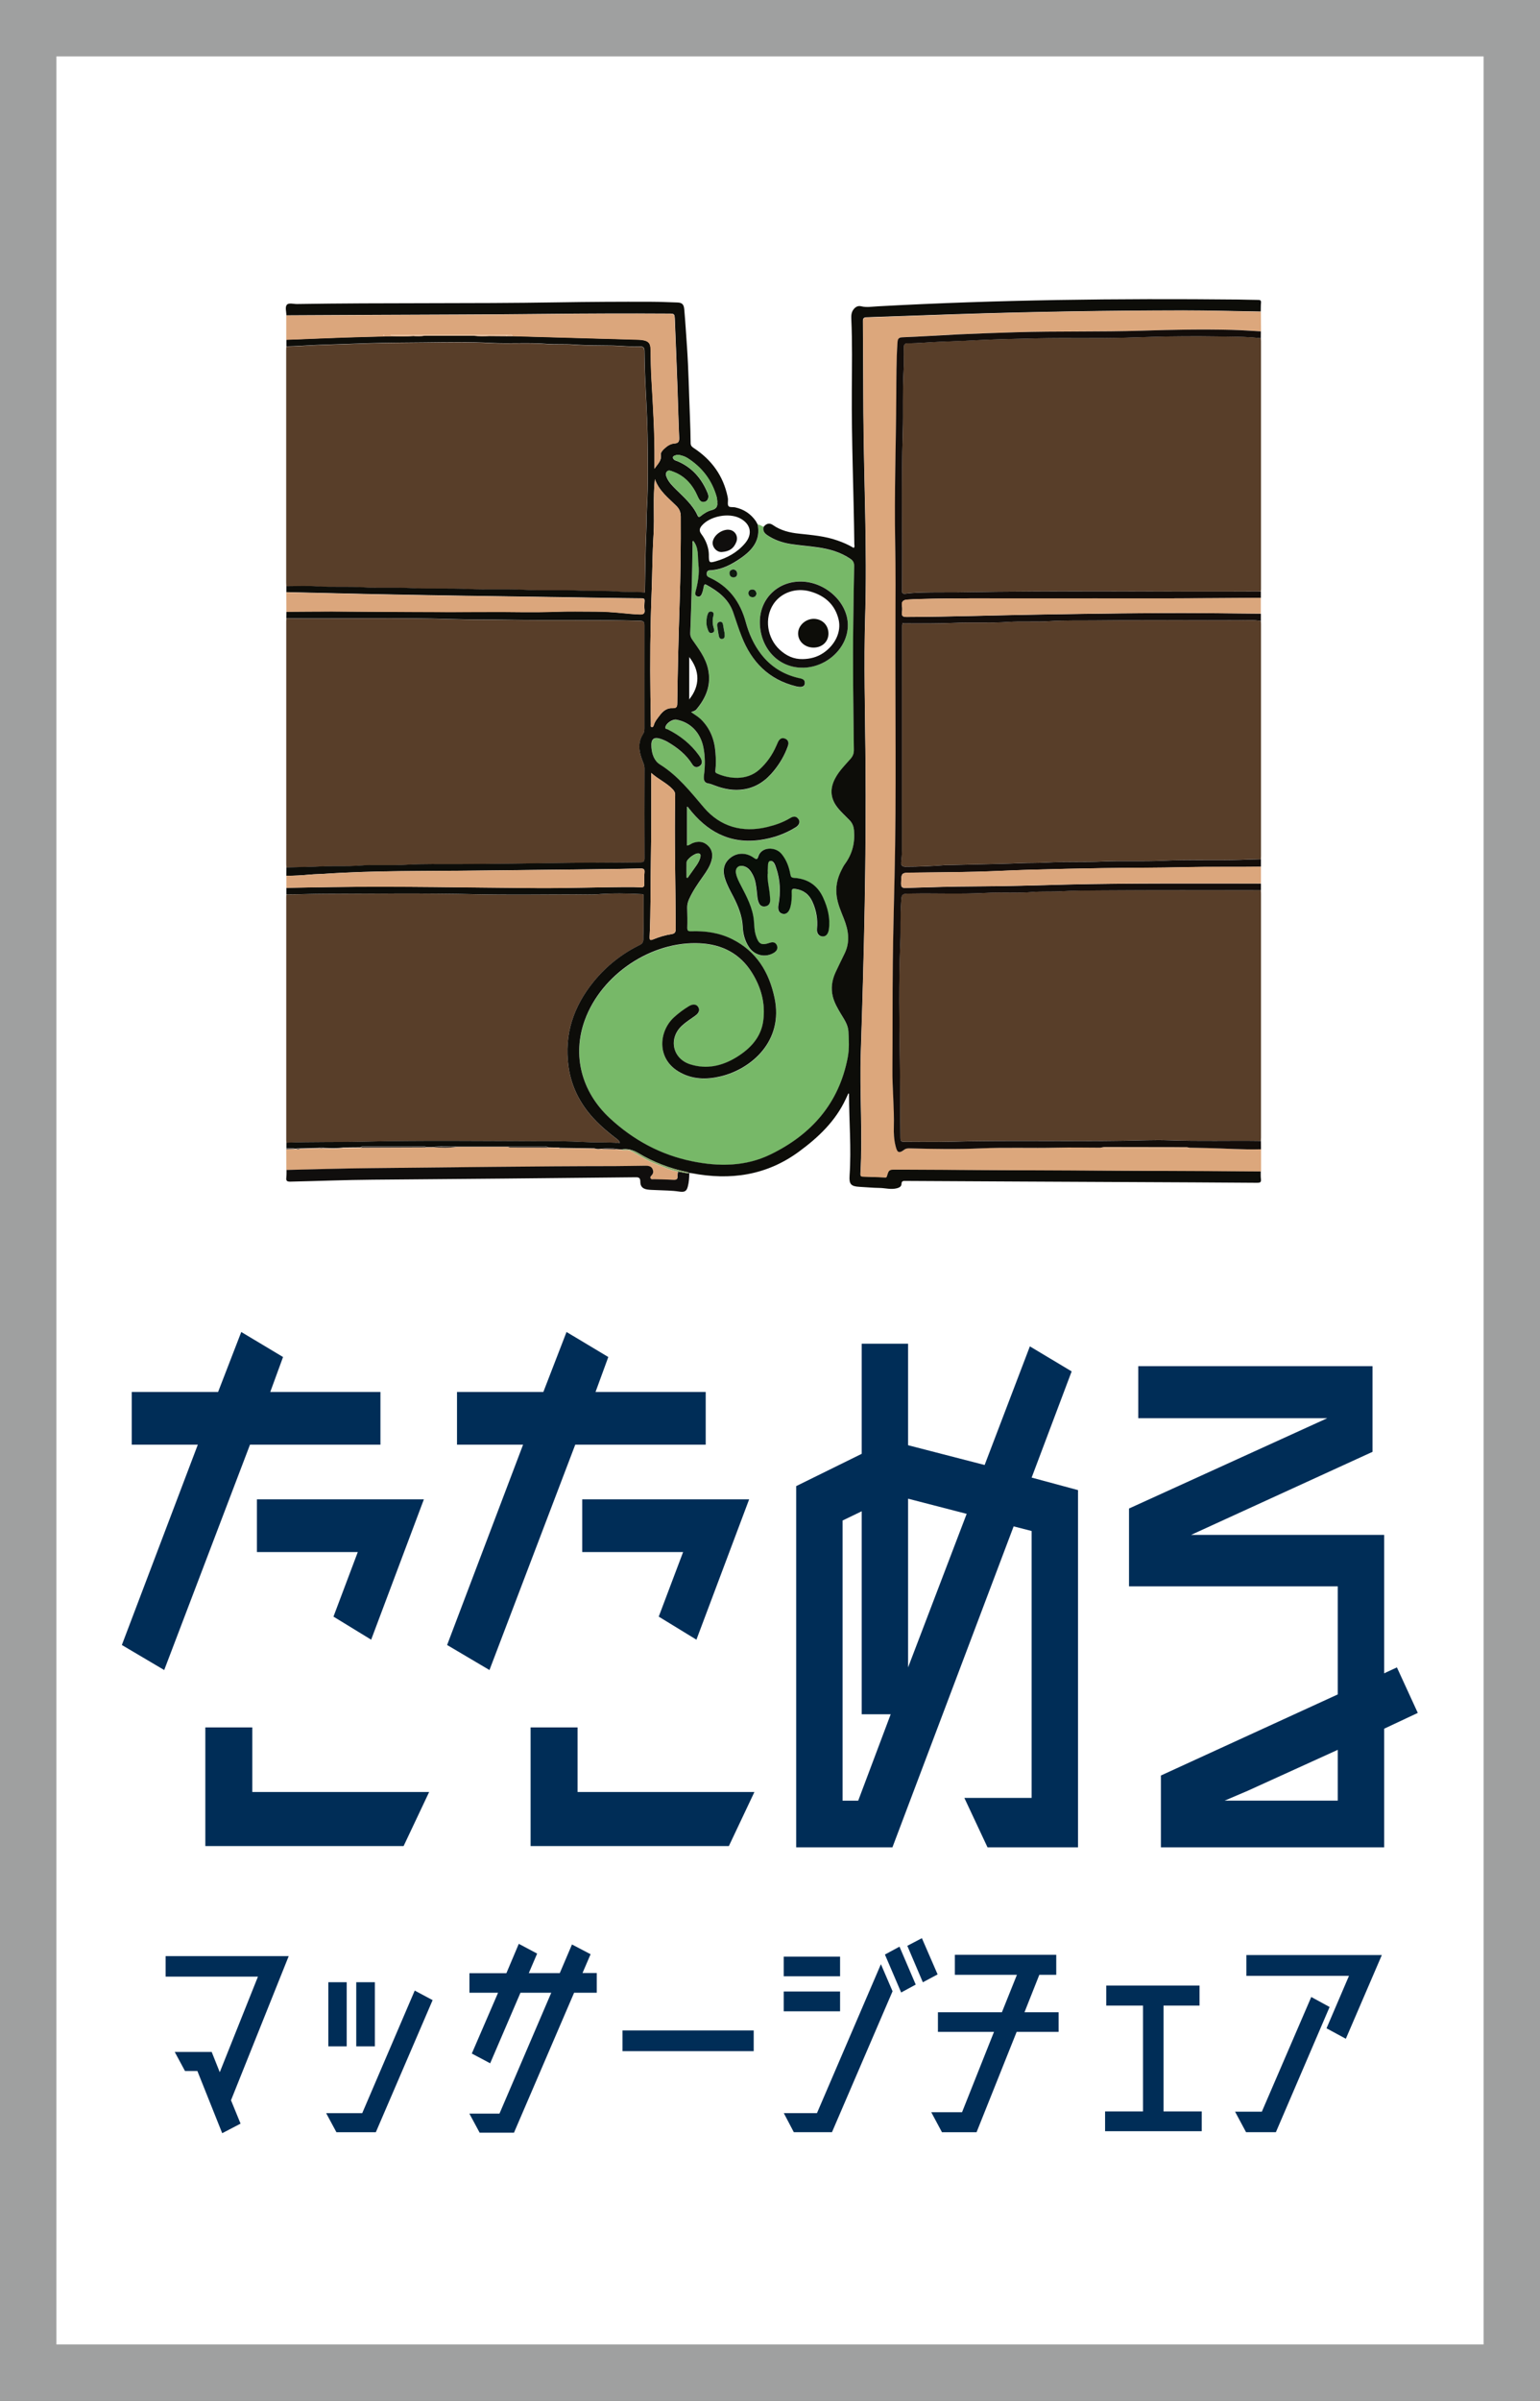 <?xml version="1.0" encoding="UTF-8"?>
<svg id="_レイヤー_2" data-name="レイヤー 2" xmlns="http://www.w3.org/2000/svg" viewBox="0 0 240 374">
  <rect x="0" y="0" width="240" height="374" fill="#808080" stroke="none"/>
  <defs>
    <style>
      .cls-1 {
        fill: #dba67c;
      }

      .cls-2 {
        fill: #fff;
      }

      .cls-3 {
        fill: #130d0a;
      }

      .cls-4 {
        fill: #daa67c;
      }

      .cls-5 {
        fill: #8aa86b;
      }

      .cls-6 {
        fill: #583e29;
      }

      .cls-7 {
        fill: #0f1b10;
      }

      .cls-8 {
        fill: #dca77c;
      }

      .cls-9 {
        fill: #080e08;
      }

      .cls-10 {
        fill: #0d0d09;
      }

      .cls-11 {
        fill: #100e0d;
      }

      .cls-12 {
        fill: #9fa0a0;
      }

      .cls-13 {
        fill: #77b668;
      }

      .cls-14 {
        fill: #002d57;
      }

      .cls-15 {
        fill: #77b868;
      }

      .cls-16 {
        fill: #e4b691;
      }
    </style>
  </defs>
  <g id="_レイヤー_2-2" data-name="レイヤー 2">
    <g>
      <g>
        <rect class="cls-2" x="4.4" y="4.4" width="231.21" height="365.21"/>
        <path class="cls-12" d="M231.21,8.79v356.41H8.79V8.79h222.41M240,0H0v374h240V0h0Z"/>
      </g>
      <g>
        <path class="cls-14" d="M45,304.7l-9,22.47,1.49,3.64-2.86,1.49-3.87-9.69h-1.93l-1.6-2.97h5.76l1.26,3.16,5.95-14.89h-14.39v-3.19h19.19Z"/>
        <path class="cls-14" d="M64.63,310.08l2.79,1.49-8.85,20.58h-6.14l-1.6-2.97h5.62l8.18-19.09ZM54.03,308.78v9.99h-2.86v-9.99h2.86ZM58.42,308.78v9.99h-2.9v-9.99h2.9Z"/>
        <path class="cls-14" d="M93,307.37v3.05h-3.53l-9.37,21.8h-5.35l-1.6-2.97h4.69l8.07-18.83h-4.8l-4.72,10.99-2.86-1.52,4.09-9.47h-4.46v-3.05h5.76l1.93-4.57,2.86,1.52-1.3,3.04h4.83l1.9-4.46,2.9,1.52-1.26,2.93h2.23Z"/>
        <path class="cls-14" d="M117.46,319.52h-20.45v-3.23h20.45v3.23Z"/>
        <path class="cls-14" d="M130.92,307.85h-8.78v-3.05h8.78v3.05ZM137.28,305.96l1.82,4.23-9.44,21.95h-5.95l-1.56-2.97h5.17l9.97-23.21ZM130.92,313.31h-8.78v-3.08h8.78v3.08ZM142.71,309.15l-2.27,1.23-2.53-5.91,2.27-1.23,2.53,5.91ZM146.13,307.56l-2.31,1.23-2.42-5.68,2.27-1.19,2.45,5.64Z"/>
        <path class="cls-14" d="M164.98,313.46v3.05h-6.54l-6.25,15.64h-5.39l-1.67-3.12h4.8l4.98-12.52h-8.74v-3.05h9.97l2.34-5.83h-9.67v-3.12h15.8v3.12h-2.64l-2.31,5.83h5.32Z"/>
        <path class="cls-14" d="M181.33,328.91h5.95v3.08h-15.06v-3.08h5.91v-16.49h-5.73v-3.12h14.54v3.12h-5.61v16.49Z"/>
        <path class="cls-14" d="M204.35,311.08l2.86,1.56-8.37,19.5h-4.65l-1.71-3.19h4.17l7.7-17.86ZM194.23,304.55h21.12l-5.61,13.04-3.01-1.63,3.5-8.17h-15.99v-3.23Z"/>
      </g>
      <g>
        <path class="cls-14" d="M59.29,225.04h-20.33l-13.37,35.11-6.6-3.9,11.84-31.21h-10.3v-8.21h13.46l3.61-9.34,6.51,3.9-1.99,5.44h17.17v8.21ZM39.32,279.15h27.56l-3.98,8.42h-30.9v-18.48h7.32v10.06ZM40.04,233.56v8.21h15.72l-3.79,10.06,6.05,3.7-.18-.1,8.22-21.87h-26.02Z"/>
        <path class="cls-14" d="M109.98,225.04h-20.33l-13.37,35.11-6.6-3.9,11.84-31.21h-10.3v-8.21h13.46l3.61-9.34,6.51,3.9-1.99,5.44h17.17v8.21ZM90.01,279.15h27.56l-3.98,8.42h-30.9v-18.48h7.32v10.06ZM90.74,233.56v8.21h15.72l-3.8,10.06,6.05,3.7-.18-.1,8.22-21.87h-26.02Z"/>
        <path class="cls-14" d="M160.77,230.17l7.23,1.95v55.65h-14.1l-3.61-7.7h10.48v-41.58l-2.8-.72-18.89,50h-15v-56.27l10.21-5.03v-17.15h7.23v15.81l11.93,3.08,7.05-18.48,6.51,3.9-6.23,16.53ZM133.75,280.49l5.06-13.45h-4.52v-31.62l-2.98,1.44v43.64h2.44ZM141.52,259.74l9.13-23.92-9.13-2.36v26.28Z"/>
        <path class="cls-14" d="M220.95,266.83l-5.24,2.46v18.48h-34.79v-11.19l27.56-12.63v-16.84h-32.53v-12.12l30.9-14.07h-29.46v-8.11h36.51v13.35l-28.28,12.94h30.09v21.56l1.99-.92,3.25,7.08ZM208.48,280.49v-7.91l-14.01,6.37-3.61,1.54h17.62Z"/>
      </g>
      <g>
        <path class="cls-2" d="M110.47,86.33c0,1.33.04,1.39,1.02,1.12,1.8-.51,3.41-1.38,4.63-2.83,1.22-1.45.88-3.02-.81-3.89-1.74-.9-4.68-.33-5.94,1.15-.35.41-.46.81-.06,1.33.77,1.01,1.14,2.2,1.16,3.12Z"/>
        <path class="cls-2" d="M125.1,102.67c1.16-.02,2.25-.3,3.22-.96,1.84-1.25,2.81-3.28,2.38-5.17-.55-2.36-2.16-3.76-4.42-4.4-2.27-.65-4.58.19-5.75,1.97-1.45,2.2-.98,5.28.97,7.09,1.04.96,2.19,1.5,3.6,1.47Z"/>
        <g>
          <path class="cls-15" d="M118.07,81.73c.38-.04.64.25.96.35-.19.61.1,1.01.58,1.33,1.07.73,2.28,1.14,3.54,1.35,1.43.23,2.87.33,4.3.53,1.81.26,3.56.75,5.1,1.8.42.28.6.61.58,1.14-.07,2.87-.1,5.74-.14,8.61-.1,6.66.01,13.32.09,19.98,0,.57-.16,1-.52,1.42-.85.97-1.78,1.88-2.39,3.04-.83,1.56-.78,3.06.32,4.49.58.75,1.28,1.38,1.94,2.05.45.46.63.97.68,1.63.16,1.92-.3,3.63-1.43,5.19-.2.28-.36.6-.52.91-.68,1.32-.97,2.7-.74,4.19.18,1.21.67,2.3,1.11,3.42.72,1.81.99,3.63.08,5.47-.47.94-.93,1.88-1.37,2.84-.57,1.23-.77,2.51-.43,3.84.24.94.73,1.78,1.22,2.61.51.87,1.13,1.7,1.2,2.74.09,1.37.15,2.75-.11,4.12-1.36,7.12-5.64,11.98-12,15.07-3.89,1.89-8.06,1.92-12.23,1.08-4.91-1-9.17-3.31-12.83-6.7-4.45-4.12-5.9-9.82-3.92-15.27,2.59-7.13,10.38-12.37,17.96-11.99,3.41.17,6.22,1.59,8.08,4.55,1.46,2.32,2.15,4.86,1.77,7.58-.36,2.55-2,4.28-4.1,5.58-2.26,1.4-4.69,1.98-7.29,1.14-2.77-.89-3.41-4.06-1.26-6.03.63-.58,1.36-1.03,2.05-1.53.61-.45.76-.93.46-1.38-.29-.44-.84-.49-1.46-.1-.82.51-1.61,1.08-2.31,1.73-2.33,2.16-2.75,6.34.7,8.43,2.08,1.26,4.33,1.3,6.62.75,4.71-1.13,9.81-5.45,8.35-12.24-.86-3.99-2.8-7.2-6.55-9.1-2.02-1.02-4.21-1.33-6.45-1.25-.46.02-.6-.1-.59-.57.03-1.03,0-2.06-.02-3.09-.01-.47.09-.9.29-1.33.57-1.29,1.37-2.44,2.19-3.58.55-.77,1.06-1.56,1.32-2.48.24-.86.11-1.66-.57-2.3-.7-.66-1.5-.72-2.38-.38-.3.12-.54.36-.88.37v-6.03c.06,0,.09,0,.1,0,.05.05.09.1.13.15,2.84,3.68,6.44,5.69,11.21,5.01,1.97-.28,3.83-.92,5.52-1.98.55-.35.71-.86.41-1.27-.36-.49-.79-.45-1.27-.16-1.11.68-2.33,1.1-3.6,1.4-3.87.93-7.29-.04-9.84-3.01-2.1-2.45-4.06-4.98-6.85-6.72-.91-.57-1.26-1.61-1.35-2.67-.11-1.37.39-1.74,1.68-1.25.31.12.61.25.89.42,1.5.89,2.85,1.95,3.8,3.46.23.37.59.55,1.01.35.43-.21.58-.59.41-1.05-.09-.24-.22-.48-.38-.69-1.27-1.76-2.92-3.07-4.85-4.04-.14-.07-.44-.03-.39-.34.11-.62,1.1-1.29,1.74-1.18,2.18.4,3.75,2.02,4.2,4.35.27,1.43.27,2.88.08,4.32-.1.73.09,1.16.62,1.25.38.06.71.2,1.06.33,1.48.56,2.99.86,4.57.59,1.97-.33,3.46-1.42,4.68-2.93.91-1.14,1.63-2.38,2.13-3.75.18-.49.15-.99-.42-1.21-.57-.23-.91.1-1.13.59-.08.18-.16.36-.24.54-.62,1.42-1.49,2.68-2.65,3.71-1.98,1.77-4.77,1.42-6.62.58-.27-.12-.23-.35-.21-.56.1-.9.06-1.79,0-2.69-.15-2.02-.83-3.79-2.31-5.22-.44-.43-.99-.71-1.49-1.09.33-.1.63-.18.84-.43,1.52-1.82,2.33-3.84,1.81-6.24-.38-1.76-1.46-3.16-2.46-4.6-.22-.32-.34-.63-.32-1.03.18-4.62.31-9.24.36-13.86,0-.17-.11-.39.11-.51.91,1.1.66,2.45.81,3.71.16,1.41-.08,2.79-.44,4.16-.09.34-.11.69.32.8.43.11.58-.23.69-.54.11-.33.18-.67.26-1.02.05-.26.13-.42.43-.25,1.8,1,3.4,2.19,4.13,4.22.46,1.28.86,2.58,1.35,3.84,1.56,3.95,4.23,6.7,8.46,7.74.85.21,1.32.08,1.37-.41.07-.76-.55-.78-1.05-.9-2.37-.57-4.31-1.8-5.79-3.74-1.12-1.47-1.86-3.13-2.34-4.89-.87-3.21-2.64-5.64-5.73-7.02-.29-.13-.41-.31-.37-.67.06-.47.42-.43.68-.45,1.73-.12,3.2-.9,4.57-1.85,1.84-1.27,3.19-2.83,2.68-5.31ZM119.63,136.12c0-.24-.02-.48,0-.72.05-.46-.07-1.2.38-1.27.55-.08.76.64.93,1.12.63,1.86.71,3.77.35,5.7-.14.74.06,1.24.61,1.4.54.15.99-.2,1.21-.92.24-.81.26-1.64.24-2.47-.02-.47.15-.54.58-.48,1.26.18,2.13.85,2.65,2,.61,1.34.84,2.75.71,4.22-.07.7.31,1.15.85,1.19.54.04.9-.39,1-1.08.25-1.76-.18-3.39-.89-4.97-.88-1.94-2.41-2.95-4.52-3.08-.38-.02-.51-.13-.58-.51-.21-1.17-.6-2.27-1.38-3.22-.98-1.18-3.16-1.1-3.62.39-.16.54-.33.48-.73.2-1.15-.82-2.52-.81-3.56-.03-1.03.78-1.34,1.88-.9,3.29.31.99.81,1.89,1.29,2.8.78,1.48,1.39,3.01,1.47,4.72.05,1.12.34,2.21.98,3.16.87,1.31,2.57,1.68,3.89.86.45-.28.66-.67.44-1.17-.22-.49-.65-.53-1.12-.37-1.26.43-1.69.22-2.11-1.04-.26-.78-.26-1.59-.34-2.4-.18-2.01-1.12-3.76-2.03-5.5-.3-.58-.61-1.17-.75-1.81-.2-.91.41-1.46,1.3-1.16.62.21.97.71,1.28,1.26.46.83.55,1.74.65,2.66.07.58.07,1.18.31,1.74.18.43.52.65.99.58.47-.07.74-.38.78-.84.03-.32-.02-.65-.05-.98-.09-1.09-.41-2.16-.34-3.26ZM118.42,96.93c0,3.83,2.71,7.18,6.83,7.07,3.69-.09,6.9-3.13,6.88-6.66-.02-3.56-3.54-6.77-7.4-6.76-3.61.01-6.33,2.75-6.31,6.34ZM110.1,96.88c-.05.43.09.9.26,1.34.1.28.31.5.65.37.3-.12.33-.38.25-.65-.21-.68-.27-1.36-.07-2.05.08-.27.01-.54-.32-.61-.31-.07-.49.12-.58.4-.13.37-.18.76-.19,1.21ZM112.92,98.66c-.06-.31-.15-.78-.23-1.25-.05-.3-.11-.59-.49-.56-.4.03-.47.35-.44.67.05.47.15.94.23,1.41.05.32.16.64.55.59.39-.05.42-.38.37-.87ZM117.9,92.44c-.08-.34-.26-.6-.65-.61-.39,0-.63.21-.61.61.02.38.29.59.66.59.35,0,.55-.23.6-.59ZM114.25,88.7c-.36.06-.56.25-.55.61.02.42.26.64.68.62.33-.01.53-.23.52-.56-.01-.4-.24-.64-.64-.68Z"/>
          <path class="cls-6" d="M196.5,52.68c0,.15.02.31.02.46,0,12.87,0,25.74,0,38.6,0,.13-.01.26-.02.39-15.68.09-31.36-.15-47.03.12-1.56.03-3.11-.01-4.67.02-1.2.02-2.41.04-3.6.19-.56.07-.63-.06-.63-.54.08-8.21-.14-16.42.12-24.63.1-3.15-.05-6.3.13-9.45.07-1.18,0-2.37.03-3.55,0-.37-.04-.82.58-.82,1.71,0,3.4-.18,5.1-.24,2.01-.07,4.02-.17,6.03-.26,3.08-.15,6.16-.21,9.25-.28,4.56-.1,9.11.04,13.67-.1,2.99-.09,5.98-.2,8.97-.21,1.7,0,3.4-.01,5.1.02,2.32.04,4.64,0,6.94.28Z"/>
          <path class="cls-6" d="M196.5,138.67c0,.17.02.35.02.52,0,12.67,0,25.34,0,38.01,0,.17-.01.35-.02.52-4.78-.07-9.55.08-14.33-.1-2.25-.08-4.51.03-6.76.07-9.21.15-18.42-.11-27.62.16-2.19.06-4.39.01-6.58.01-.88,0-.87,0-.89-.87-.06-3.94-.03-7.88-.09-11.82-.09-6.11-.19-12.22.07-18.32.09-2.05-.03-4.11.12-6.17.11-1.48.03-1.47,1.52-1.49,3.94-.07,7.89.11,11.83-.11,2.36-.13,4.73.07,7.09-.13,1.5-.13,3.01-.02,4.53-.12,2.12-.14,4.25-.12,6.37-.13,8.25-.07,16.49-.03,24.74-.03Z"/>
          <path class="cls-6" d="M44.62,91.34c0-.2-.02-.39-.02-.59,0-12.06,0-24.11,0-36.17,0-.2.01-.39.02-.59,1.73-.04,3.45-.18,5.17-.24,2.6-.09,5.2-.18,7.8-.26,2.82-.09,5.65-.09,8.47-.12,3.5-.04,7.01-.11,10.52.08,2.84.15,5.69-.08,8.54.14,1.42.11,2.84.01,4.26.11,2.05.15,4.11.13,6.17.16,1.4.02,2.79.21,4.2.14.5-.03.67.23.67.73,0,1.13.04,2.27.08,3.41.12,3.19.35,6.37.4,9.55.07,3.87.12,7.75-.1,11.62-.07,1.2-.05,2.4-.1,3.6-.15,3.14-.16,6.28-.22,9.43-1.47-.17-2.89-.05-4.3-.17-1.83-.15-3.67-.04-5.51-.13-3.04-.16-6.09.03-9.13-.14-2.86-.16-5.73.02-8.61-.12-3.04-.15-6.09.01-9.13-.15-2.43-.13-4.86.03-7.29-.12-2.34-.15-4.68.02-7.03-.14-1.62-.11-3.24-.02-4.87-.03Z"/>
          <path class="cls-6" d="M44.63,135.13c0-.15-.02-.31-.02-.46,0-12.63,0-25.26,0-37.88,0-.15.01-.31.02-.46,8.68.08,17.36-.15,26.04.13,2.76.09,5.52.05,8.28.1,6.92.12,13.85-.04,20.78.16.53.02.71.12.71.69-.02,5.35-.01,10.69,0,16.04,0,.34-.04.66-.22.94-.86,1.31-.64,2.65-.13,4.01.16.42.36.82.36,1.31-.02,4.67-.02,9.33,0,14,0,.48-.12.63-.62.64-3.68.05-7.36.03-11.04.08-5.81.08-11.62.16-17.42.19-2.67.01-5.34-.07-8.02.1-2.49.15-4.99-.05-7.49.14-1.79.14-3.59.02-5.38.11-1.94.09-3.89.12-5.84.17Z"/>
          <path class="cls-6" d="M196.5,96.73c0,.15.02.31.02.46,0,12.06,0,24.12,0,36.18,0,.15-.02.31-.02.46-1.05.01-2.1.07-3.15.1-4.07.13-8.15-.06-12.22.14-3.06.15-6.13-.03-9.2.12-2.93.14-5.87,0-8.8.16-1.38.08-2.75.04-4.13.1-1.94.09-3.89.12-5.84.17-1.9.05-3.81.09-5.71.14-.07,0-.13,0-.2,0-2.05.16-4.1.25-6.16.25-.47,0-.69-.21-.66-.68.05-.61.13-1.22.13-1.83,0-11.57,0-23.14.01-34.7,0-.22-.04-.44.1-.63.02-.02.04-.04.06-.06,2.73.03,5.45.05,8.18-.08,2.73-.12,5.47.05,8.21-.14,2.1-.14,4.2.02,6.3-.12,2.51-.16,5.03-.09,7.55-.12,7.32-.09,14.65-.04,21.98-.03,1.18,0,2.36-.08,3.54.12Z"/>
          <path class="cls-6" d="M44.63,178c0-.13-.02-.26-.02-.39,0-12.63,0-25.25,0-37.88,0-.13.01-.26.02-.39,2.01,0,4.03-.1,6.04-.1,7.76-.01,15.52-.11,23.29.07,5.31.13,10.62.03,15.93.03,1.1,0,2.2.05,3.29-.03,2.3-.17,4.59-.15,6.88-.01.3.02.24.18.24.34,0,2.08.03,4.16-.04,6.24-.01.43.14,1-.53,1.32-2.84,1.39-5.26,3.31-7.26,5.78-3.11,3.84-4.55,8.18-3.88,13.11.42,3.12,1.78,5.83,3.92,8.14,1.11,1.2,2.35,2.25,3.66,3.23.2.15.37.31.43.56-.08,0-.16,0-.24,0-.09,0-.19,0-.28,0-.04,0-.08,0-.12,0-1.66-.09-3.32-.03-4.99-.12-2.42-.14-4.86-.13-7.29-.13-9.05-.01-18.11-.15-27.16.08-3.96.1-7.93,0-11.89.16Z"/>
          <path class="cls-10" d="M44.63,178c3.96-.16,7.93-.06,11.89-.16,9.05-.22,18.11-.09,27.16-.08,2.43,0,4.86,0,7.29.13,1.66.1,3.33.03,4.99.12.04.06.08.06.12,0,.09,0,.19,0,.28,0,.08.11.16.12.24,0-.06-.25-.23-.41-.43-.56-1.3-.98-2.55-2.03-3.66-3.23-2.14-2.31-3.5-5.02-3.92-8.14-.67-4.93.77-9.27,3.88-13.11,2-2.47,4.42-4.39,7.26-5.78.67-.33.51-.89.53-1.32.07-2.08.04-4.16.04-6.24,0-.16.06-.32-.24-.34-2.3-.13-4.59-.16-6.88.01-1.09.08-2.19.03-3.29.03-5.31,0-10.62.09-15.93-.03-7.76-.18-15.52-.08-23.29-.07-2.01,0-4.03.1-6.04.1,0-.34,0-.69,0-1.03,2.37-.04,4.74-.09,7.1-.12,10.68-.15,21.36.08,32.05.16,4.98.03,9.96-.17,14.93-.16.42,0,.83.04,1.25.04.32,0,.46-.13.45-.48-.02-.61-.03-1.23.03-1.84.05-.52-.15-.62-.62-.61-2.65.06-5.31.1-7.96.13-5.81.07-11.62.12-17.44.19-7.98.1-15.96-.03-23.92.51-.74.05-1.48.05-2.22.12-1.22.11-2.44.19-3.66.18,0-.43,0-.87.01-1.3,1.95-.05,3.9-.08,5.84-.17,1.8-.09,3.59.03,5.38-.11,2.5-.19,5,.01,7.49-.14,2.67-.17,5.34-.08,8.02-.1,5.81-.03,11.62-.11,17.42-.19,3.68-.05,7.36-.02,11.04-.08.5,0,.62-.15.62-.64-.02-4.67-.02-9.33,0-14,0-.49-.2-.89-.36-1.31-.51-1.36-.72-2.7.13-4.01.19-.28.22-.6.22-.94,0-5.35-.01-10.69,0-16.04,0-.56-.18-.67-.71-.69-6.93-.2-13.85-.04-20.78-.16-2.76-.05-5.52-.01-8.28-.1-8.68-.28-17.36-.05-26.04-.13,0-.34.01-.69.02-1.03,2.35-.01,4.69-.04,7.04-.04,8.18.03,16.35.14,24.53.08,3.42-.02,6.83.1,10.25-.03,2.12-.08,4.25-.04,6.38-.03,1.33,0,2.65.1,3.98.22.95.09,1.91.2,2.87.22.56.02.85-.1.76-.74-.06-.41-.03-.83,0-1.25.03-.37,0-.51-.46-.51-3.92-.03-7.85-.11-11.77-.17-5.77-.09-11.53-.16-17.3-.25-4.56-.07-9.12-.16-13.67-.25-4.21-.09-8.42-.19-12.62-.29,0-.31,0-.62,0-.93,1.62,0,3.25-.08,4.87.03,2.34.15,4.69-.01,7.03.14,2.43.16,4.86,0,7.29.12,3.04.16,6.09,0,9.13.15,2.87.14,5.74-.04,8.61.12,3.05.17,6.09-.02,9.13.14,1.84.1,3.68-.02,5.51.13,1.42.12,2.83,0,4.3.17.07-3.15.08-6.29.22-9.43.06-1.2.03-2.4.1-3.6.22-3.87.17-7.75.1-11.62-.06-3.19-.28-6.37-.4-9.55-.04-1.13-.07-2.27-.08-3.41,0-.5-.17-.75-.67-.73-1.4.07-2.8-.11-4.2-.14-2.06-.03-4.12-.01-6.17-.16-1.42-.1-2.85,0-4.26-.11-2.85-.22-5.7.01-8.54-.14-3.51-.19-7.01-.12-10.52-.08-2.82.03-5.65.03-8.47.12-2.6.08-5.2.18-7.8.26-1.72.06-3.44.2-5.17.24,0-.35,0-.7,0-1.05,3.12-.12,6.24-.25,9.37-.36,2.4-.08,4.81-.13,7.21-.19,1.06.03,2.11.05,3.17-.03.63.04,1.26.06,1.89-.06h7.52c.85.13,1.7.09,2.56.06.79,0,1.59.01,2.38.02.17,0,.35,0,.52,0,.22,0,.44,0,.65,0,3.31.09,6.62.19,9.92.28,3.26.09,6.53.19,9.79.28.24,0,.48.04.72.09.76.16,1.03.52,1.05,1.3.03,1.58.05,3.15.14,4.73.24,4.22.51,8.44.48,12.66,0,.4,0,.8,0,1.31.49-.74,1.13-1.24.98-2.16-.05-.36.28-.72.58-.99.44-.41.95-.74,1.56-.78.63-.04.74-.33.72-.91-.12-2.52-.17-5.03-.26-7.55-.13-3.61-.27-7.22-.42-10.83-.04-.91-.05-.93-.99-.93-6.38-.04-12.76-.02-19.15.05-8.82.1-17.63.1-26.45.15-4.65.02-9.3.05-13.95.07,0-.57-.24-1.28.08-1.65.3-.34,1.03-.1,1.57-.11,13.51-.22,27.03-.04,40.54-.26,4.89-.08,9.78-.11,14.67-.09,1.36,0,2.72.07,4.08.11.78.03,1,.33,1.07,1.09.17,1.92.28,3.84.42,5.76.25,3.65.31,7.31.46,10.96.06,1.36.09,2.72.11,4.07,0,.37.14.56.45.77,2.81,1.83,4.64,4.34,5.32,7.64.02.11.04.22.05.32.02.38-.1.88.09,1.12.17.21.7.11,1.05.19,1.33.29,2.4,1,3.19,2.12.1.17.16.3.29.52h0c.51,2.46-.83,4.03-2.68,5.3-1.38.95-2.84,1.73-4.57,1.85-.26.02-.62-.02-.68.45-.04.36.08.54.37.67,3.09,1.38,4.86,3.81,5.73,7.02.48,1.76,1.22,3.42,2.34,4.89,1.48,1.94,3.42,3.17,5.79,3.74.5.12,1.12.14,1.05.9-.05.48-.52.62-1.37.41-4.23-1.04-6.91-3.79-8.46-7.74-.5-1.26-.9-2.56-1.35-3.84-.73-2.04-2.33-3.23-4.13-4.22-.3-.17-.38,0-.43.25-.07.34-.14.69-.26,1.02-.11.31-.27.65-.69.54-.43-.11-.41-.46-.32-.8.36-1.36.6-2.75.44-4.16-.15-1.25.1-2.6-.81-3.71-.22.13-.11.35-.11.51-.05,4.62-.18,9.24-.36,13.86-.02.4.1.71.32,1.03,1,1.44,2.08,2.83,2.46,4.6.52,2.4-.29,4.43-1.81,6.24-.21.25-.51.33-.84.43.51.39,1.05.67,1.49,1.09,1.48,1.43,2.16,3.2,2.31,5.22.07.9.1,1.79,0,2.69-.02.21-.07.44.21.56,1.86.84,4.64,1.19,6.62-.58,1.16-1.04,2.03-2.29,2.65-3.71.08-.18.16-.36.24-.54.22-.49.56-.81,1.13-.59.57.23.6.72.42,1.21-.49,1.37-1.22,2.62-2.13,3.75-1.22,1.52-2.71,2.61-4.68,2.93-1.59.26-3.1-.03-4.57-.59-.35-.13-.68-.27-1.06-.33-.53-.09-.72-.52-.62-1.25.19-1.44.2-2.89-.08-4.32-.45-2.33-2.02-3.95-4.2-4.35-.63-.12-1.63.55-1.74,1.18-.05.31.24.26.39.34,1.93.97,3.58,2.28,4.85,4.04.15.21.29.44.38.69.17.46.02.84-.41,1.05-.42.21-.78.03-1.01-.35-.94-1.51-2.29-2.57-3.8-3.46-.28-.17-.59-.3-.89-.42-1.29-.49-1.79-.12-1.68,1.25.09,1.07.43,2.1,1.35,2.67,2.79,1.74,4.75,4.26,6.85,6.72,2.55,2.97,5.97,3.94,9.84,3.01,1.26-.3,2.48-.72,3.6-1.4.48-.29.91-.33,1.27.16.3.41.14.92-.41,1.27-1.69,1.06-3.56,1.7-5.52,1.98-4.78.68-8.37-1.33-11.21-5.01-.04-.05-.08-.1-.13-.15,0-.01-.04,0-.1,0v6.03c.34,0,.58-.25.88-.37.88-.34,1.68-.28,2.38.38.68.64.8,1.44.57,2.3-.25.92-.77,1.71-1.32,2.48-.81,1.14-1.61,2.29-2.19,3.58-.19.43-.3.85-.29,1.33.03,1.03.05,2.06.02,3.09-.01.47.13.59.59.57,2.24-.08,4.43.23,6.45,1.25,3.75,1.9,5.7,5.11,6.55,9.1,1.46,6.78-3.64,11.1-8.35,12.24-2.28.55-4.54.51-6.62-.75-3.45-2.09-3.03-6.28-.7-8.43.71-.65,1.49-1.23,2.31-1.73.63-.39,1.17-.34,1.46.1.3.45.15.94-.46,1.38-.69.5-1.42.95-2.05,1.53-2.15,1.97-1.51,5.14,1.26,6.03,2.6.83,5.03.26,7.29-1.14,2.1-1.31,3.74-3.04,4.1-5.58.38-2.72-.31-5.26-1.77-7.58-1.86-2.97-4.67-4.38-8.08-4.55-7.58-.39-15.37,4.85-17.96,11.99-1.98,5.45-.53,11.15,3.92,15.27,3.66,3.39,7.92,5.7,12.83,6.7,4.17.85,8.34.82,12.23-1.08,6.36-3.1,10.64-7.95,12-15.07.26-1.37.19-2.75.11-4.12-.07-1.04-.69-1.88-1.2-2.74-.49-.83-.98-1.67-1.22-2.61-.34-1.33-.14-2.61.43-3.84.44-.95.91-1.9,1.37-2.84.92-1.84.64-3.66-.08-5.47-.44-1.12-.93-2.21-1.11-3.42-.23-1.49.06-2.87.74-4.19.16-.31.31-.63.52-.91,1.13-1.55,1.59-3.26,1.43-5.19-.05-.66-.24-1.17-.68-1.63-.66-.68-1.36-1.3-1.94-2.05-1.1-1.43-1.15-2.93-.32-4.49.61-1.16,1.54-2.07,2.39-3.04.37-.42.53-.85.52-1.42-.08-6.66-.19-13.32-.09-19.98.04-2.87.07-5.74.14-8.61.01-.53-.17-.86-.58-1.14-1.54-1.05-3.28-1.54-5.1-1.8-1.43-.21-2.88-.3-4.3-.53-1.26-.21-2.46-.62-3.54-1.35-.48-.32-.77-.72-.58-1.33.4-.49.88-.65,1.44-.26,1.22.86,2.62,1.19,4.07,1.34,2.03.22,4.06.38,6,1.07.87.3,1.71.67,2.51,1.15.21-.18.1-.41.1-.61-.09-7.97-.44-15.94-.39-23.92.02-3.72.09-7.45-.08-11.17-.02-.51.01-1.01.34-1.44.32-.41.69-.63,1.25-.49.82.2,1.66.04,2.49,0,18.73-1.03,37.48-1.25,56.23-1.06,1.03.01,2.06.06,3.09.06.33,0,.48.07.45.43-.04.46-.03.92-.04,1.38-4.04-.06-8.07-.18-12.11-.18-11.78.02-23.56.21-35.33.59-4.65.15-9.29.33-13.94.48-.47.01-.63.12-.62.63.04,4.75.04,9.51.07,14.26.07,10.56.6,21.12.28,31.68-.22,7.4-.01,14.81.05,22.22.14,15.23-.23,30.46-.73,45.68-.21,6.31.3,12.62-.06,18.93-.02.29.04.44.37.45,1.12.03,2.24.09,3.35.12.15,0,.32.07.4-.2.27-.98.35-1.02,1.34-1.02,6.03.03,12.07.06,18.1.09,12.94.06,25.89.12,38.83.18,0,.42-.02.83.03,1.25.06.49-.15.56-.59.56-6.49-.05-12.98-.08-19.47-.11-11.78-.06-23.55-.11-35.33-.18-.36,0-.61-.02-.63.47-.01.38-.31.57-.7.67-.93.25-1.83-.04-2.75-.05-1.03-.01-2.06-.12-3.09-.17-1.35-.07-1.64-.43-1.55-1.75.29-4.25-.08-8.49-.09-12.73,0-.01-.02-.03-.09-.09-.14.31-.28.6-.41.88-1.61,3.46-4.27,5.98-7.29,8.2-5.06,3.72-10.7,4.52-16.74,3.36-.13-.02-.26-.03-.39-.04,0,0,0,0,0,0-.08-.04-.15-.1-.23-.11-2.72-.57-5.3-1.54-7.67-2.97-.89-.53-1.73-.75-2.71-.57-.2-.02-.39-.03-.59-.05-.82-.22-1.65-.12-2.47-.06-.33.04-.66.09-.98-.04-.04-.01-.08-.02-.12-.02-1.71-.03-3.42-.05-5.13-.08l-.4-.05c-.56,0-1.13-.02-1.69-.03-.14-.15-.32-.11-.49-.11-1.92,0-3.84,0-5.76,0-2.68,0-5.35,0-8.03,0-1.24.02-2.49-.11-3.73.07-.32,0-.63,0-.95,0-.13-.1-.29-.08-.44-.08-3.11,0-6.21,0-9.32,0-.17,0-.35-.04-.49.12-.91,0-1.82.02-2.73.03-.05,0-.09.01-.14.02-.94.12-1.88.07-2.81.04-.3-.11-.59-.11-.88,0-.95.02-1.91.05-2.86.07-.19,0-.38-.05-.56.04-.1,0-.21,0-.31,0-.42-.12-.84-.03-1.26-.06,0-.31,0-.61,0-.92ZM102.06,74.64c-.32,2.97-.04,5.82-.21,8.66-.19,3-.18,6.02-.3,9.02-.21,5.4-.25,10.82-.18,16.23.02,1.45.04,2.89.07,4.34,0,.13-.08.34.15.36.18.02.25-.12.3-.29.17-.61.59-1.07.95-1.56.48-.64,1.12-1.14,1.93-1.09.76.04.77-.32.78-.87.06-5.12.2-10.25.36-15.37.15-4.53.2-9.07.18-13.6,0-.69-.2-1.18-.69-1.67-1.24-1.24-2.7-2.32-3.34-4.17ZM101.49,120.41c0,.29,0,.41,0,.53-.01,4.23.03,8.46-.05,12.69-.08,4.1,0,8.19-.2,12.29-.02.47.04.63.56.41.91-.37,1.86-.66,2.83-.81.54-.08.68-.3.68-.85-.03-6.94-.23-13.89-.09-20.83,0-.36-.12-.6-.36-.86-.94-1.01-2.22-1.55-3.37-2.57ZM110.47,86.33c0,1.33.04,1.39,1.02,1.12,1.8-.51,3.41-1.38,4.63-2.83,1.22-1.45.88-3.02-.81-3.89-1.74-.9-4.68-.33-5.94,1.15-.35.41-.46.81-.06,1.33.77,1.01,1.14,2.2,1.16,3.12ZM111.78,78.23c-.01-.15-.01-.31-.04-.46-.02-.15-.05-.3-.09-.45-.74-2.55-2.26-4.51-4.48-5.94-.37-.24-.79-.38-1.22-.48-.25-.06-.48-.04-.71.04-.17.06-.36.12-.37.33,0,.18.14.32.29.41.13.08.29.11.43.17,2.29.97,3.77,2.71,4.7,4.97.26.62.05,1.18-.41,1.34-.51.18-.83-.08-1.14-.78-.79-1.81-1.99-3.24-3.91-3.92-.3-.11-.67-.29-.92.03-.24.31-.1.67.05,1,.32.69.85,1.21,1.38,1.74,1.26,1.25,2.62,2.41,3.37,4.07.13.29.26.28.48.1.51-.42,1.08-.78,1.72-.94.67-.17.96-.54.85-1.22ZM107.41,102.35v6.6c1.71-2.12,1.68-4.47,0-6.6ZM107.01,136.69s.1.04.14.06c.46-.65.93-1.3,1.39-1.96.27-.4.51-.82.61-1.3.04-.22.07-.45-.22-.54-.5-.16-1.9.84-1.92,1.38-.02.78,0,1.57,0,2.35Z"/>
          <path class="cls-8" d="M196.5,182.47c-12.94-.06-25.89-.12-38.83-.18-6.03-.03-12.07-.06-18.1-.09-.99,0-1.07.04-1.34,1.02-.08.27-.24.21-.4.2-1.12-.04-2.24-.1-3.35-.12-.34,0-.39-.15-.37-.45.36-6.31-.14-12.62.06-18.93.49-15.22.87-30.45.73-45.68-.07-7.41-.28-14.82-.05-22.22.32-10.57-.21-21.12-.28-31.68-.03-4.75-.03-9.51-.07-14.26,0-.51.15-.61.62-.63,4.65-.15,9.29-.32,13.94-.48,11.77-.38,23.55-.58,35.33-.59,4.04,0,8.07.11,12.11.18,0,1.02.01,2.03.02,3.05-1.49-.08-2.98-.19-4.47-.23-4.65-.12-9.3-.02-13.95.12-6.6.21-13.21.05-19.81.25-2.96.09-5.92.2-8.87.33-2.91.13-5.82.34-8.73.45-.64.02-.76.25-.8.79-.19,2.76-.17,5.52-.19,8.28-.04,7.64-.32,15.29-.17,22.93.09,4.3.07,8.6.04,12.9-.07,13.06.17,26.12-.14,39.17-.11,4.45-.23,8.89-.27,13.34-.06,5.54-.02,11.09-.06,16.63-.02,3,.3,5.99.22,8.99-.03.96.03,1.93.25,2.86.23.93.39,1.42,1.4.65.27-.2.57-.2.88-.19,3.64.08,7.29.15,10.92,0,3.99-.18,7.98,0,11.97-.11,2.26-.05,4.52,0,6.78,0,.32.09.63.14.96.14,4.06,0,8.12,0,12.19,0,.23,0,.49.09.68-.13.96.02,1.92.04,2.88.06,2.77.06,5.53.27,8.3.19,0,1.15,0,2.3,0,3.44Z"/>
          <path class="cls-3" d="M196.51,179.03c-2.77.08-5.53-.13-8.3-.19-.96-.02-1.92-.04-2.88-.06-.13-.02-.26-.06-.38-.06-4.27,0-8.53-.01-12.8-.02-.22,0-.43.05-.65.08-2.26,0-4.52-.06-6.78,0-3.99.1-7.98-.07-11.97.11-3.63.16-7.28.09-10.92,0-.31,0-.61-.02-.88.19-1.01.77-1.17.28-1.4-.65-.23-.93-.28-1.9-.25-2.86.08-3-.25-5.99-.22-8.99.04-5.54,0-11.09.06-16.63.05-4.45.17-8.89.27-13.34.31-13.06.08-26.12.14-39.17.02-4.3.04-8.6-.04-12.9-.15-7.65.13-15.29.17-22.93.02-2.76,0-5.52.19-8.28.04-.54.16-.77.8-.79,2.91-.11,5.82-.31,8.73-.45,2.96-.14,5.91-.24,8.87-.33,6.6-.2,13.21-.04,19.81-.25,4.65-.15,9.3-.24,13.95-.12,1.49.04,2.98.15,4.47.23,0,.36,0,.72-.01,1.07-2.31-.28-4.63-.24-6.94-.28-1.7-.03-3.4-.03-5.1-.02-2.99.01-5.98.12-8.97.21-4.56.14-9.12,0-13.67.1-3.08.07-6.17.13-9.25.28-2.01.1-4.02.2-6.03.26-1.7.06-3.4.24-5.1.24-.61,0-.57.45-.58.82-.03,1.18.04,2.37-.03,3.55-.18,3.15-.03,6.3-.13,9.45-.25,8.21-.03,16.42-.12,24.63,0,.48.07.61.63.54,1.19-.15,2.4-.17,3.6-.19,1.56-.03,3.11,0,4.67-.02,15.68-.28,31.36-.04,47.03-.12,0,.33,0,.67,0,1-5.04.03-10.09.07-15.13.08-7.15.01-14.3,0-21.44,0-5.55,0-11.1-.06-16.64.1-.63.02-1.27.05-1.9.09-.6.04-.94.29-.82.98.06.32.05.66,0,.98-.09.63.18.74.76.74,6.77-.03,13.54-.26,20.32-.37,8.7-.14,17.41-.29,26.11-.23,2.91.02,5.83.05,8.74.08,0,.38,0,.76,0,1.15-1.17-.21-2.36-.12-3.54-.12-7.33,0-14.65-.06-21.98.03-2.52.03-5.04-.04-7.55.12-2.1.14-4.21-.02-6.3.12-2.74.19-5.48.01-8.21.14-2.73.12-5.45.1-8.18.08-.04-.04-.08-.09-.12-.01,0,.01.04.05.06.08-.14.19-.1.42-.1.63,0,11.57,0,23.14-.01,34.7,0,.61-.08,1.22-.13,1.83-.04.47.18.68.66.68,2.06,0,4.11-.09,6.16-.25.07,0,.13,0,.2,0,1.9-.05,3.81-.09,5.71-.14,1.95-.05,3.9-.08,5.84-.17,1.38-.06,2.76-.02,4.13-.1,2.93-.16,5.87-.02,8.8-.16,3.07-.14,6.14.03,9.2-.12,4.08-.2,8.15-.01,12.22-.14,1.05-.03,2.1-.09,3.15-.1,0,.39,0,.78,0,1.18-3.92.06-7.85-.02-11.77.07-4.34.11-8.68.08-13.02.15-3.74.06-7.49.14-11.23.25-2.82.08-5.64.24-8.47.31-3.31.08-6.61.1-9.92.14-1.66.02-1.62.01-1.67,1.66-.02.65.21.74.77.72,3.62-.1,7.23-.23,10.85-.24,4.78-.01,9.56-.17,14.33-.29,10.04-.23,20.09-.15,30.13-.16,0,.35,0,.7,0,1.05-8.25,0-16.49-.03-24.74.03-2.12.02-4.25,0-6.37.13-1.51.1-3.02-.01-4.53.12-2.36.2-4.73,0-7.09.13-3.94.22-7.89.04-11.83.11-1.5.03-1.42.02-1.52,1.49-.15,2.06-.03,4.11-.12,6.17-.26,6.11-.16,12.22-.07,18.32.06,3.94.03,7.88.09,11.82.01.86,0,.87.89.87,2.19,0,4.39.05,6.58-.01,9.21-.26,18.42-.01,27.62-.16,2.25-.04,4.51-.15,6.76-.07,4.78.18,9.56.03,14.33.1,0,.43,0,.86.01,1.29Z"/>
          <path class="cls-1" d="M61.19,52.39c-2.4.06-4.81.11-7.21.19-3.12.11-6.24.24-9.37.36,0-1.26,0-2.53,0-3.79,4.65-.02,9.3-.05,13.95-.07,8.82-.04,17.63-.05,26.45-.15,6.38-.07,12.76-.09,19.15-.05.93,0,.95.02.99.93.15,3.61.29,7.22.42,10.83.09,2.52.15,5.03.26,7.55.03.58-.08.86-.72.91-.61.04-1.11.37-1.56.78-.3.28-.63.64-.58.99.14.92-.49,1.43-.98,2.16,0-.51,0-.91,0-1.31.03-4.23-.24-8.45-.48-12.66-.09-1.57-.11-3.15-.14-4.73-.02-.78-.29-1.14-1.05-1.3-.23-.05-.48-.08-.72-.09-3.26-.1-6.53-.19-9.79-.28-3.31-.09-6.62-.19-9.92-.28-.13-.41-.48-.23-.72-.23-5.91-.01-11.83,0-17.74,0-.16,0-.33,0-.59,0,.19.12.28.18.37.24ZM59.81,52.16s-.07.04-.1.06c.03.02.07.05.1.05.03,0,.07-.03.1-.05-.03-.02-.06-.04-.1-.06Z"/>
          <path class="cls-8" d="M66.45,178.74c.32,0,.63,0,.95,0,1.24.01,2.49.12,3.73-.07,2.68,0,5.35,0,8.03,0,.12.03.25.09.37.09,1.96,0,3.92.01,5.88.01.56,0,1.13.02,1.69.03.13.07.26.1.4.05,1.71.03,3.42.05,5.13.08.04,0,.08.01.12.02.32.12.65.08.98.04.82.02,1.65.04,2.47.06.2.02.39.03.59.05.47.2,1.01-.08,1.47.17,1.32.71,2.57,1.56,3.99,2.08,1.13.42,2.21.97,3.41,1.18-.03.22-.1.44-.08.65.06.55-.2.66-.69.63-.98-.06-1.97-.06-2.96-.1-.19,0-.43.08-.55-.11-.16-.25.09-.39.21-.56.15-.2.21-.43.16-.68-.14-.62-.62-.75-1.15-.75-1.58,0-3.16.05-4.74.06-12.74.01-25.48.2-38.22.32-4.34.04-8.68.18-13.02.28,0-1.08,0-2.16-.01-3.23.42-.01.85-.03,1.27-.04.1,0,.21,0,.31,0,.19.06.38.06.56-.04.95-.02,1.91-.05,2.86-.07.29,0,.59,0,.88,0,.94.03,1.88.08,2.81-.04.05,0,.09-.01.14-.02.91,0,1.82-.02,2.73-.03,3.42-.01,6.83-.03,10.25-.04Z"/>
          <path class="cls-1" d="M44.62,136.43c1.22,0,2.44-.07,3.66-.18.74-.07,1.48-.07,2.22-.12,7.97-.54,15.95-.41,23.92-.51,5.81-.07,11.62-.12,17.44-.19,2.65-.03,5.31-.07,7.96-.13.48-.01.67.09.62.61-.06.61-.05,1.23-.03,1.84.01.35-.14.48-.45.48-.42,0-.83-.04-1.25-.04-4.98-.02-9.95.19-14.93.16-10.68-.07-21.36-.31-32.05-.16-2.37.03-4.74.08-7.1.12,0-.62,0-1.25,0-1.87Z"/>
          <path class="cls-4" d="M196.49,95.58c-2.91-.03-5.83-.06-8.74-.08-8.71-.06-17.41.09-26.11.23-6.77.11-13.54.34-20.32.37-.58,0-.85-.11-.76-.74.05-.32.06-.66,0-.98-.12-.68.22-.94.82-.98.63-.04,1.27-.08,1.9-.09,5.55-.15,11.09-.09,16.64-.1,7.15-.01,14.3,0,21.44,0,5.04,0,10.09-.05,15.13-.08,0,.82,0,1.63,0,2.45Z"/>
          <path class="cls-1" d="M44.62,92.27c4.21.1,8.42.2,12.62.29,4.56.09,9.12.18,13.67.25,5.76.09,11.53.17,17.3.25,3.92.06,7.85.13,11.77.17.45,0,.49.14.46.51-.04.41-.06.84,0,1.25.09.64-.2.76-.76.74-.96-.03-1.92-.13-2.87-.22-1.33-.13-2.65-.22-3.98-.22-2.13,0-4.26-.05-6.38.03-3.42.13-6.83,0-10.25.03-8.17.06-16.35-.05-24.53-.08-2.35,0-4.69.02-7.04.04,0-1.01-.01-2.02-.02-3.02Z"/>
          <path class="cls-1" d="M196.51,137.62c-10.04,0-20.09-.08-30.13.16-4.78.11-9.55.28-14.33.29-3.62,0-7.23.14-10.85.24-.56.02-.79-.08-.77-.72.05-1.64.02-1.64,1.67-1.66,3.31-.04,6.61-.06,9.92-.14,2.82-.07,5.64-.23,8.47-.31,3.74-.11,7.49-.19,11.23-.25,4.34-.07,8.68-.05,13.02-.15,3.92-.1,7.85-.02,11.77-.07,0,.88,0,1.75,0,2.63Z"/>
          <path class="cls-11" d="M44.64,182.25c4.34-.1,8.68-.24,13.02-.28,12.74-.12,25.48-.31,38.22-.32,1.58,0,3.16-.05,4.74-.06.53,0,1.01.12,1.15.75.06.25,0,.48-.16.68-.13.17-.37.31-.21.56.12.19.36.11.55.11.99.04,1.97.04,2.96.1.49.03.75-.08.69-.63-.02-.21.05-.43.08-.65.58.05,1.14.3,1.74.22,0,0,0,0,0,0,0,.73-.05,1.45-.24,2.15-.2.77-.61.85-1.38.73-1.14-.17-2.31-.16-3.46-.22-.48-.03-.97-.02-1.44-.09-.75-.12-1.11-.47-1.11-1.23,0-.63-.27-.69-.79-.68-13.64.14-27.28.28-40.92.38-4.28.03-8.55.21-12.82.3-.51.01-.71-.11-.64-.63.05-.39.03-.79.04-1.18Z"/>
          <path class="cls-3" d="M45.9,178.97c-.42.01-.85.03-1.27.04-.01-.04,0-.07.01-.1.42.03.85-.07,1.26.06Z"/>
          <path class="cls-9" d="M119.63,136.12c-.06,1.1.25,2.17.34,3.26.03.33.07.66.05.98-.04.46-.31.77-.78.84-.47.07-.81-.14-.99-.58-.24-.55-.24-1.15-.31-1.74-.1-.92-.2-1.83-.65-2.66-.3-.55-.65-1.05-1.28-1.26-.89-.3-1.51.25-1.3,1.16.14.65.45,1.23.75,1.81.91,1.75,1.85,3.49,2.03,5.5.07.81.07,1.62.34,2.4.42,1.26.85,1.47,2.11,1.04.47-.16.9-.12,1.12.37.22.5,0,.89-.44,1.17-1.32.82-3.02.45-3.89-.86-.64-.96-.93-2.04-.98-3.16-.08-1.71-.7-3.23-1.47-4.72-.48-.91-.98-1.81-1.29-2.8-.45-1.41-.14-2.51.9-3.29,1.03-.78,2.41-.79,3.56.03.4.29.56.34.73-.2.46-1.5,2.64-1.58,3.62-.39.78.95,1.17,2.05,1.38,3.22.07.38.19.48.58.51,2.11.13,3.64,1.15,4.52,3.08.72,1.58,1.14,3.21.89,4.97-.1.69-.46,1.12-1,1.08-.54-.04-.92-.5-.85-1.19.14-1.48-.1-2.88-.71-4.22-.52-1.15-1.39-1.82-2.65-2-.43-.06-.6.01-.58.48.03.83,0,1.66-.24,2.47-.22.72-.67,1.07-1.21.92-.55-.15-.75-.65-.61-1.4.36-1.93.28-3.84-.35-5.7-.16-.48-.37-1.2-.93-1.12-.45.07-.33.81-.38,1.27-.03.24,0,.48,0,.72Z"/>
          <path class="cls-11" d="M118.42,96.93c-.02-3.59,2.7-6.33,6.31-6.34,3.86-.01,7.38,3.2,7.4,6.76.02,3.52-3.2,6.56-6.88,6.66-4.12.1-6.82-3.25-6.83-7.07ZM125.1,102.67c1.16-.02,2.25-.3,3.22-.96,1.84-1.25,2.81-3.28,2.38-5.17-.55-2.36-2.16-3.76-4.42-4.4-2.27-.65-4.58.19-5.75,1.97-1.45,2.2-.98,5.28.97,7.09,1.04.96,2.19,1.5,3.6,1.47Z"/>
          <path class="cls-7" d="M110.1,96.88c0-.45.06-.84.19-1.21.1-.28.27-.46.58-.4.33.07.4.34.32.61-.2.7-.15,1.37.07,2.05.09.28.06.54-.25.65-.35.13-.55-.09-.65-.37-.17-.45-.31-.91-.26-1.34Z"/>
          <path class="cls-7" d="M112.92,98.66c.05.49.02.82-.37.87-.39.05-.5-.27-.55-.59-.08-.47-.17-.94-.23-1.41-.04-.32.04-.64.44-.67.38-.03.44.25.49.56.07.47.17.94.23,1.25Z"/>
          <path class="cls-7" d="M117.9,92.44c-.05.36-.24.59-.6.59-.37,0-.64-.21-.66-.59-.02-.39.22-.61.61-.61.39,0,.57.27.65.61Z"/>
          <path class="cls-7" d="M114.25,88.7c.41.04.63.28.64.68,0,.32-.19.54-.52.56-.41.02-.66-.21-.68-.62-.02-.36.19-.56.55-.61Z"/>
          <path class="cls-3" d="M96.59,178.02c-.08.12-.16.11-.24,0,.08,0,.16,0,.24,0Z"/>
          <path class="cls-3" d="M96.07,178.02c-.04.06-.08.06-.12,0,.04,0,.08-.01.12,0Z"/>
          <path class="cls-1" d="M102.06,74.64c.64,1.85,2.1,2.93,3.34,4.17.49.49.68.98.69,1.67.03,4.53-.03,9.07-.18,13.6-.17,5.12-.3,10.24-.36,15.37,0,.56-.02.92-.78.87-.81-.05-1.45.45-1.93,1.09-.37.49-.78.95-.95,1.56-.05.17-.12.3-.3.29-.23-.02-.15-.23-.15-.36-.03-1.45-.04-2.89-.07-4.34-.08-5.41-.03-10.83.18-16.23.12-3.01.11-6.02.3-9.02.18-2.84-.11-5.69.21-8.66Z"/>
          <path class="cls-8" d="M101.49,120.41c1.14,1.02,2.43,1.55,3.37,2.57.24.26.37.5.36.86-.13,6.95.06,13.89.09,20.83,0,.55-.14.77-.68.85-.98.15-1.92.44-2.83.81-.52.21-.58.05-.56-.41.2-4.09.12-8.19.2-12.29.08-4.23.04-8.46.05-12.69,0-.12,0-.24,0-.53Z"/>
          <path class="cls-13" d="M111.78,78.23c.11.68-.18,1.04-.85,1.22-.64.17-1.2.52-1.72.94-.22.18-.35.2-.48-.1-.76-1.66-2.12-2.82-3.37-4.07-.53-.53-1.06-1.05-1.38-1.74-.15-.32-.29-.69-.05-1,.25-.32.62-.14.92-.03,1.93.68,3.13,2.11,3.91,3.92.3.7.63.96,1.14.78.46-.16.66-.72.41-1.34-.93-2.25-2.41-3.99-4.7-4.97-.14-.06-.3-.09-.43-.17-.15-.09-.29-.24-.29-.41,0-.2.2-.27.37-.33.23-.08.46-.1.71-.04.43.1.85.24,1.22.48,2.22,1.43,3.74,3.39,4.48,5.94.04.15.07.3.09.45.02.15.02.31.04.46Z"/>
          <path class="cls-13" d="M107.01,136.69c0-.78-.01-1.57,0-2.35.01-.54,1.41-1.54,1.92-1.38.29.09.26.32.22.54-.1.48-.33.9-.61,1.3-.45.66-.92,1.31-1.39,1.96-.05-.02-.1-.04-.14-.06Z"/>
          <path class="cls-16" d="M61.19,52.39c-.09-.06-.18-.11-.37-.24.26,0,.42,0,.59,0,5.91,0,11.83,0,17.74,0,.25,0,.59-.18.72.23-.22,0-.44,0-.66,0-.17-.15-.35-.15-.52,0-.79,0-1.59-.01-2.38-.02-.85-.18-1.7-.07-2.56-.06-2.51,0-5.01,0-7.52,0-.63-.01-1.27-.11-1.89.06-1.06.08-2.11.06-3.17.03Z"/>
          <path class="cls-5" d="M107.41,182.73c-.6.08-1.16-.17-1.74-.22-1.2-.21-2.28-.76-3.41-1.18-1.42-.52-2.67-1.37-3.99-2.08-.46-.25-1,.04-1.47-.17.98-.18,1.82.04,2.71.57,2.38,1.42,4.95,2.39,7.67,2.97.08.02.15.07.23.11Z"/>
          <path class="cls-3" d="M66.45,178.74c-3.42.01-6.83.03-10.25.04.14-.15.32-.12.49-.12,3.11,0,6.21,0,9.32,0,.15,0,.31-.02.44.08Z"/>
          <path class="cls-3" d="M85.41,178.77c-1.96,0-3.92,0-5.88-.01-.12,0-.25-.06-.37-.09,1.92,0,3.84,0,5.76,0,.17,0,.35-.04.49.11Z"/>
          <path class="cls-3" d="M71.13,178.67c-1.24.18-2.49.08-3.73.07,1.24-.17,2.49-.05,3.73-.07Z"/>
          <path class="cls-1" d="M73.77,52.3c.85,0,1.71-.12,2.56.06-.85.03-1.71.07-2.56-.06Z"/>
          <path class="cls-3" d="M96.21,179.03c-.82-.02-1.65-.04-2.47-.06.83-.07,1.65-.16,2.47.06Z"/>
          <path class="cls-1" d="M64.36,52.36c.63-.17,1.26-.07,1.89-.06-.63.11-1.26.09-1.89.06Z"/>
          <path class="cls-3" d="M50.51,178.86c-.29,0-.59,0-.88,0,.29-.12.59-.11.88,0Z"/>
          <path class="cls-1" d="M78.7,52.39c.18-.15.35-.15.52,0-.17,0-.35,0-.52,0Z"/>
          <path class="cls-3" d="M46.77,178.93c-.18.1-.37.1-.56.04.18-.09.37-.04.56-.04Z"/>
          <path class="cls-3" d="M87.5,178.85c-.14.05-.27.02-.4-.05.13.02.26.03.4.05Z"/>
          <path class="cls-3" d="M53.46,178.8s-.09.01-.14.02c.05,0,.09-.01.14-.02Z"/>
          <path class="cls-3" d="M92.75,178.94s-.08-.01-.12-.02c.04,0,.08,0,.12.02Z"/>
          <path class="cls-4" d="M171.51,178.78c.22-.03.43-.08.65-.08,4.27,0,8.53,0,12.8.02.13,0,.26.04.38.06-.19.22-.45.13-.68.13-4.06,0-8.12,0-12.19,0-.33,0-.65-.05-.96-.14Z"/>
          <path class="cls-6" d="M140.67,97.16s-.07-.07-.06-.08c.04-.08.08-.03.12.01-.02.02-.04.04-.06.06Z"/>
          <path class="cls-16" d="M59.81,52.16s.07.04.1.06c-.03.02-.07.05-.1.05-.03,0-.07-.03-.1-.05.03-.02.06-.04.1-.06Z"/>
          <path class="cls-11" d="M113.49,82.52c.97,0,1.62.95,1.27,1.88-.41,1.06-1.1,1.49-2.24,1.59-.85.08-1.65-.86-1.42-1.72.25-.96,1.34-1.75,2.39-1.76Z"/>
          <path class="cls-10" d="M129.11,98.7c0,1.28-1.02,2.2-2.37,2.18-1.35-.03-2.38-1-2.36-2.23.02-1.22,1.17-2.26,2.46-2.25,1.31.02,2.28,1,2.27,2.3Z"/>
        </g>
      </g>
    </g>
  </g>
</svg>